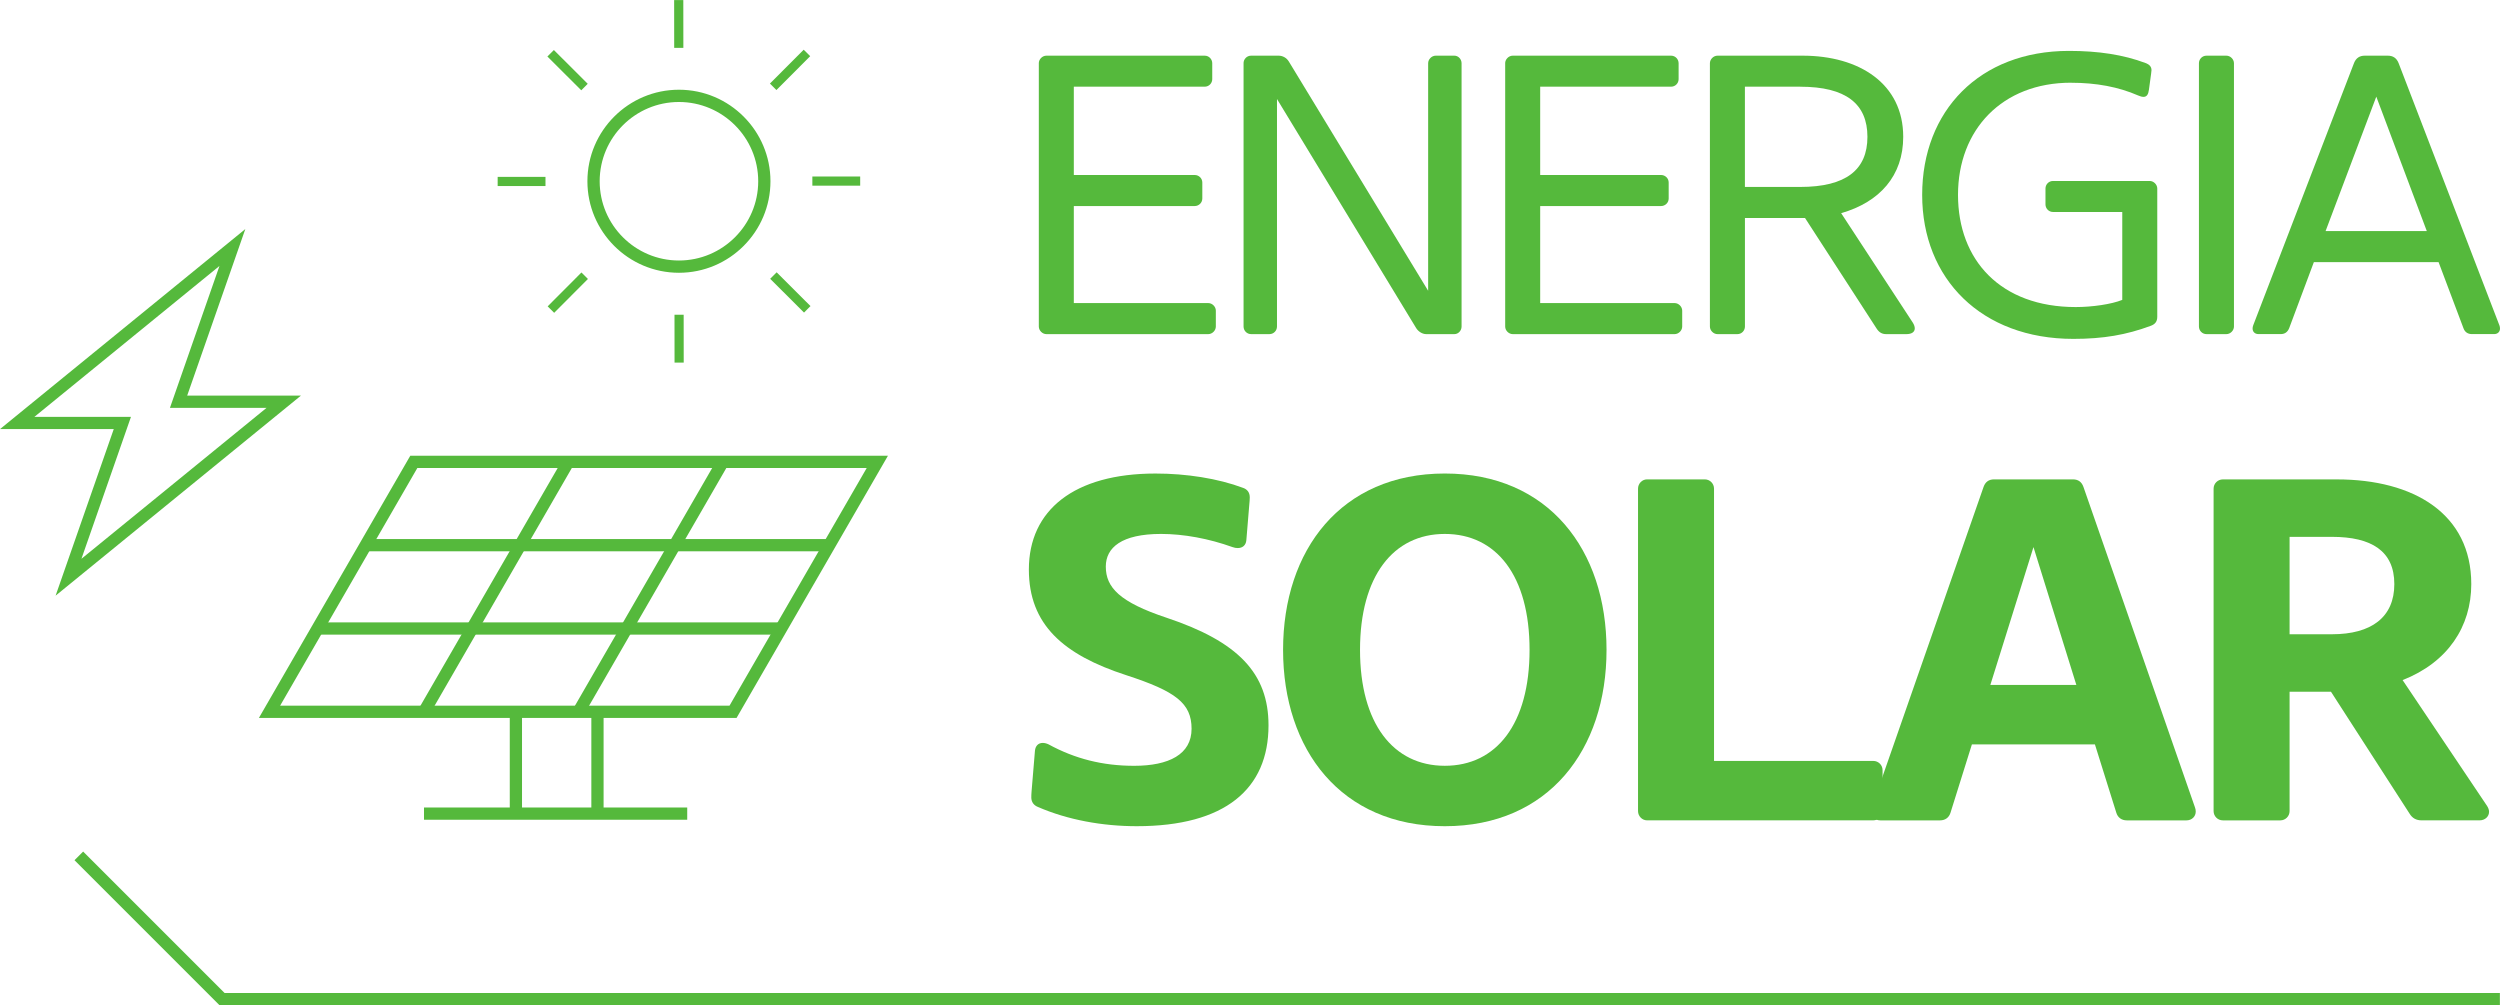 <svg xmlns="http://www.w3.org/2000/svg" id="Camada_1" data-name="Camada 1" viewBox="0 0 1080 434.28"><defs><style>      .cls-1 {        fill: #55b93c;        stroke-width: 0px;      }    </style></defs><polygon class="cls-1" points="1079.95 434.28 94.85 434.28 32.18 371.61 35.92 367.87 97.04 428.99 1079.95 428.99 1079.95 434.28"></polygon><g><g><path class="cls-1" d="M448.76,27.32c0-1.72,1.55-3.27,3.27-3.27h68.39c1.89,0,3.27,1.55,3.27,3.27v6.87c0,1.72-1.37,3.26-3.27,3.26h-56.53v38.15h52.24c1.72,0,3.27,1.37,3.27,3.27v6.87c0,1.89-1.55,3.27-3.27,3.27h-52.24v41.92h58.08c1.72,0,3.27,1.55,3.27,3.27v6.87c0,1.72-1.55,3.27-3.27,3.27h-69.93c-1.72,0-3.27-1.55-3.27-3.27V27.32Z"></path><path class="cls-1" d="M537.21,27.32c0-1.72,1.37-3.27,3.27-3.27h11.86c1.72,0,3.44.86,4.47,2.58l60.15,98.98V27.32c0-1.72,1.55-3.27,3.27-3.27h8.07c1.72,0,3.1,1.55,3.1,3.27v113.75c0,1.72-1.37,3.27-3.1,3.27h-12.2c-1.72,0-3.44-1.2-4.3-2.58l-60.14-98.98v98.29c0,1.72-1.37,3.27-3.27,3.27h-7.9c-1.89,0-3.27-1.55-3.27-3.27V27.32Z"></path><path class="cls-1" d="M650.23,27.32c0-1.72,1.55-3.27,3.27-3.27h68.39c1.89,0,3.27,1.55,3.27,3.27v6.87c0,1.72-1.37,3.26-3.27,3.26h-56.53v38.15h52.24c1.72,0,3.27,1.37,3.27,3.27v6.87c0,1.89-1.55,3.27-3.27,3.27h-52.24v41.92h58.08c1.72,0,3.27,1.55,3.27,3.27v6.87c0,1.72-1.55,3.27-3.27,3.27h-69.93c-1.72,0-3.27-1.55-3.27-3.27V27.32Z"></path><path class="cls-1" d="M795.39,92.1l30.93,47.26c.6.95.86,1.8.86,2.49,0,1.55-1.29,2.49-3.61,2.49h-8.76c-1.72,0-3.01-.69-4.12-2.41l-30.93-47.77h-25.95v46.91c0,1.72-1.37,3.27-3.27,3.27h-8.59c-1.72,0-3.27-1.55-3.27-3.27V27.32c0-1.72,1.55-3.27,3.27-3.27h36.77c24.4,0,43.47,12.03,43.47,35.05,0,16.84-10.13,28.18-26.8,32.99ZM777.69,37.45h-23.89v43.31h23.89c19.76,0,29.04-7.39,29.04-21.65s-9.28-21.65-29.04-21.65Z"></path><path class="cls-1" d="M894.66,35.73c-29.73,0-48.8,20.28-48.8,48.46s18.38,48.46,50.86,48.46c7.04,0,15.46-1.2,20.1-3.1v-37.97h-29.9c-1.89,0-3.27-1.55-3.27-3.27v-6.87c0-1.72,1.37-3.26,3.27-3.26h41.75c1.72,0,3.27,1.55,3.27,3.26v55.42c0,2.23-1.12,3.26-2.75,3.87-10.57,3.95-20.62,5.67-33.51,5.67-39.7,0-65.3-25.95-65.3-62.21s24.74-62.2,63.41-62.2c12.71,0,23.45,1.63,33.08,5.24,1.63.6,2.58,1.55,2.58,3.1,0,.25-.09,1.03-.17,1.55l-.95,6.96c-.26,1.98-.95,3.01-2.32,3.01-.6,0-1.37-.17-2.32-.6-8.51-3.7-18.04-5.5-29.04-5.5Z"></path><path class="cls-1" d="M961.8,24.05c1.72,0,3.27,1.55,3.27,3.27v113.75c0,1.72-1.55,3.27-3.27,3.27h-8.59c-1.89,0-3.27-1.55-3.27-3.27V27.32c0-1.72,1.37-3.27,3.27-3.27h8.59Z"></path><path class="cls-1" d="M1079.75,140.55c.17.43.25.95.25,1.37,0,1.37-.94,2.41-2.57,2.41h-9.54c-1.8,0-3.09-.86-3.69-2.58l-10.74-28.52h-53.87l-10.66,28.52c-.69,1.72-1.89,2.58-3.7,2.58h-9.53c-1.63,0-2.58-1.03-2.58-2.41,0-.43.09-.94.26-1.37l43.56-113.32c.86-2.15,2.4-3.18,4.64-3.18h9.96c2.23,0,3.78,1.03,4.64,3.18l43.56,113.32ZM1026.56,41.75l-21.91,58.08h43.73l-21.82-58.08Z"></path></g><g><path class="cls-1" d="M445.53,344.4c0-.53,0-1.37.1-2.42l1.47-17.68c.21-2.1,1.47-3.36,3.37-3.36.73,0,1.68.21,2.52.63,11.36,6.21,23.36,9.26,36.94,9.26,15.04,0,24.83-4.94,24.83-15.99s-6.84-16.2-28.2-23.15c-27.25-8.84-42.09-21.89-42.09-45.66,0-25.67,19.57-41.46,54.71-41.46,13.26,0,26.94,2.1,37.88,6.21,1.79.64,2.84,2,2.84,4.1,0,.74-.1,2.21-.21,3.16l-1.27,15.36c-.21,2.21-1.68,3.36-3.68,3.36-.74,0-1.47-.1-2.32-.42-10.21-3.68-21.15-5.68-30.83-5.68-17.04,0-23.88,5.89-23.88,14.1,0,9.04,5.99,15.36,26.2,22.09,30.94,10.31,44.09,23.99,44.09,46.51,0,27.46-18.73,43.56-56.92,43.56-14.84,0-29.89-2.74-42.72-8.32-1.79-.73-2.84-2.1-2.84-4.21Z"></path><path class="cls-1" d="M624.15,356.92c-44.82,0-69.86-33.04-69.86-76.18s25.04-76.18,69.86-76.18,69.87,33.04,69.87,76.18-25.04,76.18-69.87,76.18ZM624.15,230.66c-22.31,0-36.62,18.31-36.62,50.08s14.31,50.08,36.62,50.08,36.62-18.09,36.62-50.08-14.31-50.08-36.62-50.08Z"></path><path class="cls-1" d="M707.63,211.09c0-2.21,1.79-4,3.89-4h24.94c2.21,0,4,1.79,4,4v117.63h68.81c2.21,0,4,1.79,4,4v17.67c0,2.21-1.79,4-4,4h-97.75c-2.1,0-3.89-1.79-3.89-4v-139.3Z"></path><path class="cls-1" d="M812.28,354.4c-2.32,0-4-1.68-4-3.79,0-.63.11-1.26.32-1.79l48.3-138.47c.74-2.1,2.21-3.26,4.53-3.26h34.09c2.32,0,3.79,1.16,4.53,3.26l48.19,138.47c.21.53.32,1.16.32,1.79,0,2.1-1.68,3.79-3.99,3.79h-25.78c-2.32,0-3.9-1.26-4.53-3.26l-9.26-29.57h-53.14l-9.26,29.57c-.63,2-2.21,3.26-4.52,3.26h-25.78ZM859.84,295.89h37.14l-18.52-59.55-18.63,59.55Z"></path><path class="cls-1" d="M1037.92,293.79l36.51,54.4c.53.84.84,1.68.84,2.52,0,2-1.68,3.68-4.1,3.68h-25.04c-2.32,0-4-.95-5.16-2.84l-33.98-52.71h-17.89v51.56c0,2.21-1.79,4-4,4h-24.83c-2.21,0-4-1.79-4-4v-139.3c0-2.21,1.79-4,4-4h49.24c33.25,0,58.08,14.84,58.08,45.24,0,18.31-10.1,33.78-29.67,41.46ZM1007.41,231.92h-18.31v42.08h18.31c17.04,0,26.94-7.36,26.94-21.67s-9.89-20.41-26.94-20.41Z"></path></g><g><rect class="cls-1" x="220.22" y="307.5" width="5.29" height="43.98"></rect><rect class="cls-1" x="255.46" y="307.5" width="5.29" height="43.98"></rect><path class="cls-1" d="M24.02,257.33l25.12-71.96H0l105.98-86.42-25.12,71.96h49.14l-105.98,86.42ZM14.86,180.08h41.72l-21.4,61.32,79.95-65.19h-41.72l21.4-61.32L14.86,180.08Z"></path><path class="cls-1" d="M293.3,117.84c-21.8,0-39.54-17.74-39.54-39.54s17.74-39.54,39.54-39.54,39.54,17.74,39.54,39.54-17.74,39.54-39.54,39.54ZM293.3,44.06c-18.88,0-34.24,15.36-34.24,34.24s15.36,34.24,34.24,34.24,34.25-15.36,34.25-34.24-15.36-34.24-34.25-34.24Z"></path><g><g id="_Repeti&#xE7;&#xE3;o_radial_" data-name="&amp;lt;Repeti&#xE7;&#xE3;o radial&amp;gt;"><rect class="cls-1" x="243.2" y="19.97" width="3.96" height="20.66" transform="translate(50.58 182.49) rotate(-45.07)"></rect></g><g id="_Repeti&#xE7;&#xE3;o_radial_-2" data-name="&amp;lt;Repeti&#xE7;&#xE3;o radial&amp;gt;"><rect class="cls-1" x="291.24" y="0" width="3.96" height="20.66" transform="translate(-.01 .33) rotate(-.06)"></rect></g><g id="_Repeti&#xE7;&#xE3;o_radial_-3" data-name="&amp;lt;Repeti&#xE7;&#xE3;o radial&amp;gt;"><rect class="cls-1" x="330.97" y="28.21" width="20.66" height="3.96" transform="translate(78.93 250.54) rotate(-45.08)"></rect></g><g id="_Repeti&#xE7;&#xE3;o_radial_-4" data-name="&amp;lt;Repeti&#xE7;&#xE3;o radial&amp;gt;"><rect class="cls-1" x="350.94" y="76.25" width="20.66" height="3.96"></rect></g><g id="_Repeti&#xE7;&#xE3;o_radial_-5" data-name="&amp;lt;Repeti&#xE7;&#xE3;o radial&amp;gt;"><rect class="cls-1" x="339.44" y="115.98" width="3.96" height="20.66" transform="translate(10.85 278.79) rotate(-45.06)"></rect></g><g id="_Repeti&#xE7;&#xE3;o_radial_-6" data-name="&amp;lt;Repeti&#xE7;&#xE3;o radial&amp;gt;"><rect class="cls-1" x="291.4" y="135.95" width="3.96" height="20.66" transform="translate(-.16 .33) rotate(-.06)"></rect></g><g id="_Repeti&#xE7;&#xE3;o_radial_-7" data-name="&amp;lt;Repeti&#xE7;&#xE3;o radial&amp;gt;"><rect class="cls-1" x="234.96" y="124.45" width="20.66" height="3.96" transform="translate(-17.44 210.84) rotate(-45.08)"></rect></g><g id="_Repeti&#xE7;&#xE3;o_radial_-8" data-name="&amp;lt;Repeti&#xE7;&#xE3;o radial&amp;gt;"><rect class="cls-1" x="214.99" y="76.41" width="20.66" height="3.96"></rect></g></g><g><path class="cls-1" d="M318.19,310.15H111.84l65.4-113.27h206.35l-65.4,113.27ZM121.01,304.86h194.13l59.28-102.68h-194.13l-59.28,102.68Z"></path><rect class="cls-1" x="137.21" y="268.87" width="200.24" height="5.29"></rect><rect class="cls-1" x="157.99" y="232.87" width="200.24" height="5.29"></rect><rect class="cls-1" x="218.75" y="250.87" width="124.68" height="5.29" transform="translate(-79.01 370.18) rotate(-60)"></rect><rect class="cls-1" x="152" y="250.87" width="124.68" height="5.29" transform="translate(-112.38 312.38) rotate(-60)"></rect></g><rect class="cls-1" x="183.17" y="348.84" width="113.71" height="5.29"></rect></g></g></svg>
